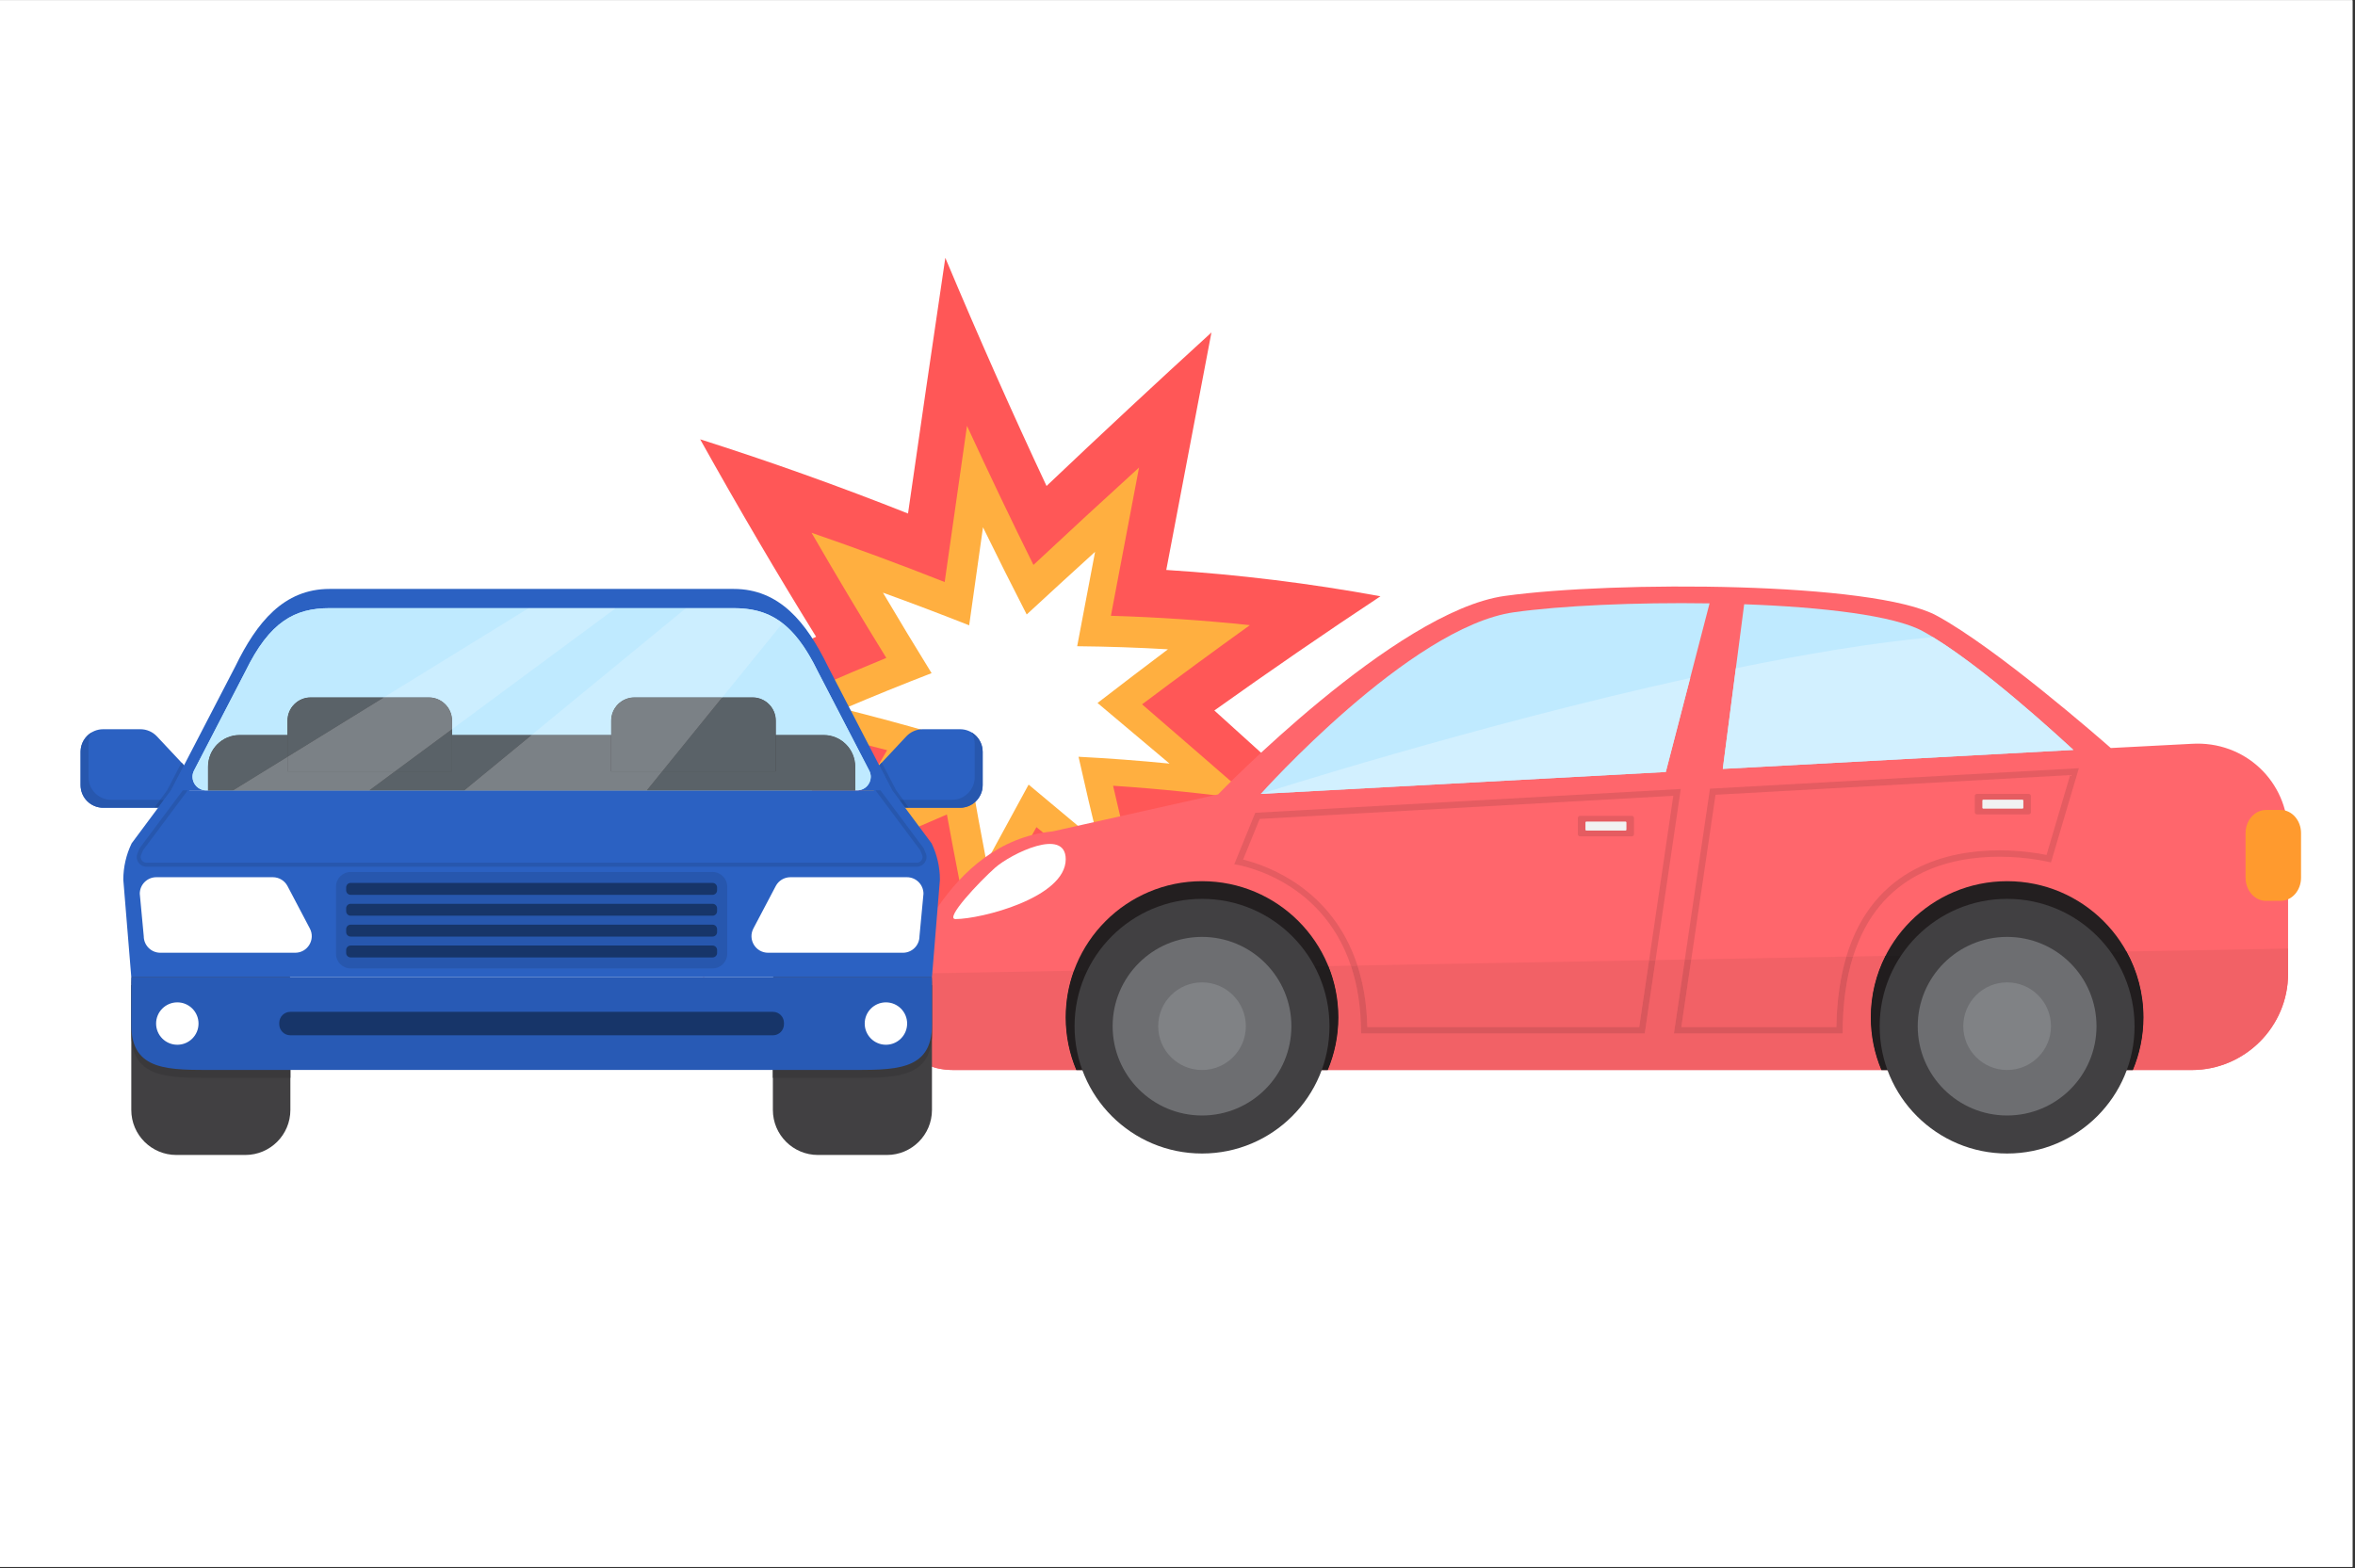 <svg xmlns="http://www.w3.org/2000/svg" xmlns:xlink="http://www.w3.org/1999/xlink" width="614" viewBox="0 0 460.5 306.75" height="409" preserveAspectRatio="xMidYMid meet"><rect x="0" y="0" width="460.5" height="306.75" fill="#333333" stroke="none"/><defs><clipPath id="d7d61fc454"><path d="M 0 0.043 L 460 0.043 L 460 306.457 L 0 306.457 Z M 0 0.043 " clip-rule="nonzero"></path></clipPath><clipPath id="0728b8faa4"><path d="M 117 50.438 L 271 50.438 L 271 209 L 117 209 Z M 117 50.438 " clip-rule="nonzero"></path></clipPath><clipPath id="030331bea5"><path d="M 210 175 L 260 175 L 260 225.938 L 210 225.938 Z M 210 175 " clip-rule="nonzero"></path></clipPath><clipPath id="6315acea35"><path d="M 367 175 L 418 175 L 418 225.938 L 367 225.938 Z M 367 175 " clip-rule="nonzero"></path></clipPath><clipPath id="3c6b6eca85"><path d="M 15.355 142 L 38 142 L 38 158 L 15.355 158 Z M 15.355 142 " clip-rule="nonzero"></path></clipPath><clipPath id="d047b0d3e6"><path d="M 15.355 143 L 32 143 L 32 158 L 15.355 158 Z M 15.355 143 " clip-rule="nonzero"></path></clipPath><clipPath id="a4f018ff63"><path d="M 151 183 L 183 183 L 183 225.938 L 151 225.938 Z M 151 183 " clip-rule="nonzero"></path></clipPath><clipPath id="2bb55e5d8b"><path d="M 25 183 L 57 183 L 57 225.938 L 25 225.938 Z M 25 183 " clip-rule="nonzero"></path></clipPath><clipPath id="c4a3ddb4fd"><path d="M 40.348 143 L 167.555 143 L 167.555 154.84 L 40.348 154.84 Z M 40.348 143 " clip-rule="nonzero"></path></clipPath><clipPath id="635b8f3d24"><path d="M 40.301 154.586 C 38.309 154.586 37.031 152.48 37.941 150.715 L 47.977 131.34 C 52.738 121.555 57.656 118.953 64.449 118.953 L 143.449 118.953 C 150.238 118.953 155.16 121.555 159.895 131.293 L 169.965 150.715 C 170.879 152.48 169.598 154.586 167.609 154.586 L 40.301 154.586 " clip-rule="nonzero"></path></clipPath><clipPath id="4db92312f0"><path d="M 56 136.199 L 88.688 136.199 L 88.688 151 L 56 151 Z M 56 136.199 " clip-rule="nonzero"></path></clipPath><clipPath id="50c2975aa9"><path d="M 40.301 154.586 C 38.309 154.586 37.031 152.48 37.941 150.715 L 47.977 131.34 C 52.738 121.555 57.656 118.953 64.449 118.953 L 143.449 118.953 C 150.238 118.953 155.16 121.555 159.895 131.293 L 169.965 150.715 C 170.879 152.48 169.598 154.586 167.609 154.586 L 40.301 154.586 " clip-rule="nonzero"></path></clipPath><clipPath id="66bc2c9a63"><path d="M 119.215 136.199 L 152 136.199 L 152 151 L 119.215 151 Z M 119.215 136.199 " clip-rule="nonzero"></path></clipPath><clipPath id="762ad8faa0"><path d="M 40.301 154.586 C 38.309 154.586 37.031 152.48 37.941 150.715 L 47.977 131.34 C 52.738 121.555 57.656 118.953 64.449 118.953 L 143.449 118.953 C 150.238 118.953 155.16 121.555 159.895 131.293 L 169.965 150.715 C 170.879 152.48 169.598 154.586 167.609 154.586 L 40.301 154.586 " clip-rule="nonzero"></path></clipPath></defs><g clip-path="url(#d7d61fc454)"><path fill="#ffffff" d="M 0 0.043 L 460.5 0.043 L 460.5 306.793 L 0 306.793 Z M 0 0.043 " fill-opacity="1" fill-rule="nonzero"></path><path fill="#ffffff" d="M 0 0.043 L 460.5 0.043 L 460.5 306.793 L 0 306.793 Z M 0 0.043 " fill-opacity="1" fill-rule="nonzero"></path></g><g clip-path="url(#0728b8faa4)"><path fill="#ff5757" d="M 177.555 100.441 C 179.84 84.508 182.27 67.84 184.848 50.43 C 191.328 65.867 197.93 80.746 204.641 95.055 C 215.438 84.805 226.184 74.797 236.887 65.031 C 233.801 81.207 230.855 96.691 228.055 111.48 C 242.18 112.379 256.137 114.094 269.934 116.629 C 259.172 123.754 248.348 131.199 237.453 138.965 C 248.609 149.035 259.758 159.148 270.895 169.305 C 257.016 166.402 242.973 164.309 228.77 163.016 C 231.98 176.34 235.352 188.859 238.887 200.574 C 227.77 192.051 216.66 183.488 205.562 174.879 C 199.098 186.359 192.699 197.52 186.359 208.355 C 183.473 196.895 180.754 184.613 178.195 171.508 C 164.754 177.375 151.176 183.93 137.461 191.184 C 144.855 178.645 152.301 165.867 159.793 152.844 C 145.789 149.77 131.664 147.258 117.434 145.309 C 131.633 137.652 145.684 130.734 159.586 124.551 C 151.926 112.176 144.371 99.301 136.91 85.926 C 150.562 90.266 164.105 95.105 177.555 100.441 " fill-opacity="1" fill-rule="nonzero"></path></g><path fill="#ffaf40" d="M 217.652 153.688 C 219.668 162.461 221.75 170.902 223.898 179.008 C 216.816 173.285 209.738 167.547 202.664 161.785 C 198.449 169.465 194.266 177.012 190.105 184.426 C 188.387 176.391 186.742 168.02 185.16 159.305 C 176.559 162.957 167.895 166.895 159.18 171.117 C 163.926 163.09 168.688 154.961 173.469 146.73 C 164.551 144.406 155.582 142.316 146.574 140.457 C 155.547 136.23 164.461 132.305 173.312 128.684 C 168.398 120.73 163.531 112.574 158.695 104.211 C 167.414 107.215 176.09 110.426 184.723 113.844 C 186.117 103.961 187.574 93.781 189.086 83.293 C 193.375 92.594 197.703 101.66 202.082 110.496 C 208.984 104.047 215.871 97.695 222.73 91.449 C 220.84 101.402 219.004 111.062 217.227 120.445 C 226.355 120.715 235.41 121.328 244.402 122.277 C 237.402 127.309 230.375 132.469 223.324 137.766 C 230.531 143.996 237.738 150.238 244.934 156.504 C 235.906 155.234 226.816 154.293 217.652 153.688 " fill-opacity="1" fill-rule="nonzero"></path><path fill="#ffffff" d="M 189.512 122.309 C 190.387 116.043 191.285 109.652 192.215 103.133 C 195.043 108.914 197.891 114.602 200.762 120.188 C 205.227 116.062 209.684 111.977 214.133 107.934 C 212.945 114.211 211.773 120.363 210.633 126.398 C 216.578 126.457 222.496 126.656 228.383 127 C 223.805 130.445 219.215 133.945 214.613 137.5 C 219.312 141.449 224.004 145.398 228.695 149.359 C 222.793 148.773 216.859 148.324 210.898 148.02 C 212.188 153.797 213.508 159.434 214.855 164.934 C 210.281 161.117 205.707 157.293 201.137 153.465 C 198.379 158.566 195.633 163.613 192.898 168.605 C 191.84 163.121 190.809 157.488 189.809 151.719 C 184.242 154.035 178.645 156.477 173.027 159.035 C 176.102 153.836 179.184 148.602 182.273 143.32 C 176.516 141.668 170.742 140.113 164.945 138.656 C 170.711 136.199 176.449 133.871 182.164 131.664 C 178.977 126.504 175.809 121.258 172.652 115.922 C 178.293 117.965 183.91 120.094 189.512 122.309 " fill-opacity="1" fill-rule="nonzero"></path><path fill="#ff666c" d="M 428.609 145.484 L 412.746 146.309 C 410.922 144.703 390.395 126.746 378.676 120.406 C 366.406 113.766 315.691 113.594 294.242 116.562 C 272.797 119.531 238.203 155.363 238.203 155.363 L 238.258 155.359 L 205.852 162.613 C 184.73 164.695 176.895 190.469 176.895 190.469 C 176.895 200.82 176.133 209.289 186.496 209.289 L 428.574 209.289 C 438.938 209.289 447.414 200.82 447.414 190.469 L 447.414 163.188 C 447.414 152.836 438.949 144.867 428.609 145.484 " fill-opacity="1" fill-rule="nonzero"></path><path fill="#231f20" d="M 235.047 172.355 C 220.324 172.355 208.395 184.277 208.395 198.988 C 208.395 202.641 209.129 206.121 210.465 209.289 L 259.625 209.289 C 260.961 206.121 261.695 202.641 261.695 198.988 C 261.695 184.277 249.766 172.355 235.047 172.355 " fill-opacity="1" fill-rule="nonzero"></path><path fill="#231f20" d="M 392.477 172.355 C 377.754 172.355 365.824 184.277 365.824 198.988 C 365.824 202.641 366.562 206.121 367.895 209.289 L 417.059 209.289 C 418.387 206.121 419.129 202.641 419.129 198.988 C 419.129 184.277 407.195 172.355 392.477 172.355 " fill-opacity="1" fill-rule="nonzero"></path><path fill="#e55c61" d="M 329.449 187.684 L 334.371 154.262 L 406.504 150.258 L 401.051 168.695 C 401.051 168.695 396.746 167.57 390.934 167.57 C 381.293 167.57 367.508 170.664 362.359 187.086 L 361.035 187.109 C 366.359 169.379 381.293 166.324 390.934 166.324 C 395.094 166.324 398.484 166.875 400.184 167.223 L 404.801 151.602 L 335.457 155.453 L 330.715 187.66 L 329.449 187.684 " fill-opacity="1" fill-rule="nonzero"></path><path fill="#e55c61" d="M 264.148 188.875 C 258.262 171.305 241.352 169.051 241.352 169.051 L 245.457 158.977 L 328.66 154.32 L 323.73 187.789 L 322.465 187.809 L 327.199 155.656 L 246.316 160.18 L 243.078 168.133 C 247.562 169.234 260.504 173.664 265.441 188.852 L 264.148 188.875 " fill-opacity="1" fill-rule="nonzero"></path><path fill="#bfeaff" d="M 405.438 146.68 C 403.711 145.125 387.129 129.629 376.031 123.484 C 370.43 120.383 356.387 118.738 341.059 118.188 L 336.879 150.391 L 405.438 146.68 " fill-opacity="1" fill-rule="nonzero"></path><path fill="#bfeaff" d="M 296.023 119.758 C 275.699 122.633 246.523 155.285 246.523 155.285 L 325.734 150.996 L 334.289 118.016 C 319.816 117.789 305.133 118.469 296.023 119.758 " fill-opacity="1" fill-rule="nonzero"></path><path fill="#ff9498" d="M 405.438 146.68 C 405.312 146.57 405.117 146.391 404.848 146.148 C 405.117 146.391 405.312 146.57 405.438 146.68 " fill-opacity="1" fill-rule="nonzero"></path><path fill="#d2f0ff" d="M 336.879 150.391 L 339.434 130.703 C 353.023 127.914 366.332 125.688 377.957 124.613 C 388.129 130.832 401.594 143.164 404.848 146.148 C 405.117 146.391 405.312 146.57 405.438 146.68 L 336.879 150.391 " fill-opacity="1" fill-rule="nonzero"></path><path fill="#d2f0ff" d="M 246.523 155.285 C 246.523 155.285 288.367 141.891 330.508 132.605 L 325.734 150.996 L 246.523 155.285 " fill-opacity="1" fill-rule="nonzero"></path><path fill="#ff4e0f" d="M 176.895 196.125 L 176.895 190.469 C 176.895 192.438 176.863 194.34 176.895 196.125 " fill-opacity="1" fill-rule="nonzero"></path><path fill="#ff4e0f" d="M 179.086 206.309 C 178.914 206.078 178.75 205.84 178.602 205.582 C 178.75 205.84 178.914 206.078 179.086 206.309 " fill-opacity="1" fill-rule="nonzero"></path><path fill="#ff4e0f" d="M 180.527 207.73 C 180.297 207.566 180.078 207.387 179.879 207.195 C 180.078 207.387 180.297 207.566 180.527 207.73 " fill-opacity="1" fill-rule="nonzero"></path><path fill="#ff4e0f" d="M 179.762 207.09 C 179.555 206.883 179.363 206.668 179.188 206.445 C 179.363 206.668 179.555 206.883 179.762 207.09 " fill-opacity="1" fill-rule="nonzero"></path><path fill="#ff4e0f" d="M 177.746 203.543 C 177.656 203.25 177.574 202.945 177.504 202.633 C 177.574 202.945 177.656 203.25 177.746 203.543 " fill-opacity="1" fill-rule="nonzero"></path><path fill="#ff4e0f" d="M 178.105 204.559 C 177.988 204.277 177.879 203.977 177.781 203.672 C 177.879 203.977 177.988 204.277 178.105 204.559 " fill-opacity="1" fill-rule="nonzero"></path><path fill="#ff4e0f" d="M 182.473 208.715 C 182.148 208.605 181.848 208.48 181.562 208.344 C 181.848 208.48 182.148 208.605 182.473 208.715 " fill-opacity="1" fill-rule="nonzero"></path><path fill="#ff4e0f" d="M 181.387 208.25 C 181.105 208.109 180.84 207.953 180.59 207.781 C 180.84 207.953 181.105 208.109 181.387 208.25 " fill-opacity="1" fill-rule="nonzero"></path><path fill="#ff4e0f" d="M 186.496 209.289 C 186.027 209.289 185.586 209.266 185.16 209.234 C 185.586 209.266 186.027 209.289 186.496 209.289 " fill-opacity="1" fill-rule="nonzero"></path><path fill="#ff4e0f" d="M 184.898 209.211 C 184.5 209.172 184.113 209.117 183.746 209.047 C 184.113 209.117 184.5 209.172 184.898 209.211 " fill-opacity="1" fill-rule="nonzero"></path><path fill="#ff4e0f" d="M 177.473 202.512 C 177.398 202.176 177.332 201.828 177.277 201.477 C 177.332 201.828 177.398 202.176 177.473 202.512 " fill-opacity="1" fill-rule="nonzero"></path><path fill="#ff4e0f" d="M 183.559 209.004 C 183.223 208.938 182.902 208.852 182.598 208.754 C 182.902 208.852 183.223 208.938 183.559 209.004 " fill-opacity="1" fill-rule="nonzero"></path><path fill="#ff4e0f" d="M 178.59 205.555 C 178.438 205.293 178.305 205.012 178.18 204.727 C 178.305 205.012 178.438 205.293 178.59 205.555 " fill-opacity="1" fill-rule="nonzero"></path><path fill="#ff4e0f" d="M 176.895 196.125 L 176.895 190.469 C 176.895 192.438 176.863 194.34 176.895 196.125 " fill-opacity="1" fill-rule="nonzero"></path><path fill="#ff4e0f" d="M 176.988 198.797 C 176.961 198.398 176.941 197.996 176.93 197.582 C 176.941 197.996 176.961 198.398 176.988 198.797 " fill-opacity="1" fill-rule="nonzero"></path><path fill="#ff4e0f" d="M 176.922 197.414 C 176.91 196.988 176.898 196.562 176.895 196.125 C 176.898 196.562 176.91 196.988 176.922 197.414 " fill-opacity="1" fill-rule="nonzero"></path><path fill="#ff4e0f" d="M 177.102 200.152 C 177.062 199.77 177.027 199.375 177.004 198.98 C 177.027 199.375 177.062 199.77 177.102 200.152 " fill-opacity="1" fill-rule="nonzero"></path><path fill="#ff4e0f" d="M 177.246 201.281 C 177.191 200.918 177.141 200.551 177.102 200.172 C 177.141 200.551 177.191 200.918 177.246 201.281 " fill-opacity="1" fill-rule="nonzero"></path><path fill="#f2f2f2" d="M 428.574 209.289 L 186.496 209.289 C 186.488 209.289 186.48 209.289 186.473 209.289 C 186.48 209.289 186.488 209.289 186.496 209.289 C 186.488 209.289 186.48 209.289 186.473 209.289 C 186.48 209.289 186.488 209.289 186.496 209.289 L 428.574 209.289 C 438.938 209.289 447.414 200.82 447.414 190.469 L 447.414 185.531 L 447.414 190.469 C 447.414 200.82 438.938 209.289 428.574 209.289 " fill-opacity="1" fill-rule="nonzero"></path><path fill="#f26166" d="M 428.574 209.289 L 417.059 209.289 C 418.387 206.121 419.129 202.641 419.129 198.988 C 419.129 194.316 417.926 189.926 415.812 186.109 L 447.414 185.531 L 447.414 190.469 C 447.414 200.82 438.938 209.289 428.574 209.289 M 367.895 209.289 L 259.625 209.289 C 260.961 206.121 261.695 202.641 261.695 198.988 C 261.695 195.441 261 192.051 259.742 188.957 L 264.148 188.875 C 265.387 192.578 266.141 196.957 266.141 202.141 L 321.617 202.141 L 323.73 187.789 L 329.449 187.684 L 327.32 202.141 L 360.32 202.141 C 360.32 196.172 361.066 191.207 362.359 187.086 L 368.684 186.969 C 366.852 190.582 365.824 194.664 365.824 198.988 C 365.824 202.641 366.562 206.121 367.895 209.289 M 210.465 209.289 L 186.496 209.289 C 186.488 209.289 186.48 209.289 186.473 209.289 C 186.012 209.289 185.578 209.266 185.16 209.234 C 185.578 209.266 186.012 209.289 186.473 209.289 C 186.012 209.289 185.578 209.266 185.16 209.234 C 185.074 209.227 184.984 209.223 184.898 209.211 C 184.5 209.172 184.113 209.117 183.746 209.047 L 183.559 209.004 C 183.223 208.938 182.902 208.852 182.598 208.754 L 182.473 208.715 C 182.391 208.688 182.316 208.66 182.238 208.633 C 182.316 208.66 182.391 208.688 182.473 208.715 C 182.391 208.688 182.316 208.66 182.238 208.633 L 182.238 202.258 C 182.238 202.18 182.238 202.102 182.238 202.023 L 182.238 192.16 C 182.238 191.812 182.215 191.469 182.18 191.129 L 182.238 191.129 L 182.305 190.371 L 210 189.863 C 208.961 192.711 208.395 195.785 208.395 198.988 C 208.395 202.641 209.129 206.121 210.465 209.289 M 184.898 209.211 C 184.984 209.223 185.074 209.227 185.16 209.234 C 185.074 209.227 184.984 209.223 184.898 209.211 M 183.746 209.047 C 184.113 209.117 184.5 209.172 184.898 209.211 C 184.5 209.172 184.113 209.117 183.746 209.047 M 183.559 209.004 L 183.746 209.047 L 183.559 209.004 M 182.598 208.754 C 182.902 208.852 183.223 208.938 183.559 209.004 C 183.223 208.938 182.902 208.852 182.598 208.754 M 182.473 208.715 L 182.598 208.754 L 182.473 208.715 M 359.082 200.891 L 328.77 200.891 L 330.715 187.66 L 361.035 187.109 C 359.879 190.969 359.176 195.523 359.082 200.891 M 320.535 200.891 L 267.371 200.891 C 267.266 196.27 266.555 192.285 265.441 188.852 L 322.465 187.809 L 320.535 200.891 " fill-opacity="1" fill-rule="nonzero"></path><path fill="#211d1e" d="M 259.625 209.289 L 210.465 209.289 C 209.129 206.121 208.395 202.641 208.395 198.988 C 208.395 195.785 208.961 192.711 210 189.863 L 259.742 188.957 C 261 192.051 261.695 195.441 261.695 198.988 C 261.695 202.641 260.961 206.121 259.625 209.289 " fill-opacity="1" fill-rule="nonzero"></path><path fill="#211d1e" d="M 417.059 209.289 L 367.895 209.289 C 366.562 206.121 365.824 202.641 365.824 198.988 C 365.824 194.664 366.852 190.582 368.684 186.969 L 415.812 186.109 C 417.926 189.926 419.129 194.316 419.129 198.988 C 419.129 202.641 418.387 206.121 417.059 209.289 " fill-opacity="1" fill-rule="nonzero"></path><path fill="#d9575c" d="M 360.32 202.141 L 327.32 202.141 L 329.449 187.684 L 330.715 187.66 L 328.77 200.891 L 359.082 200.891 C 359.176 195.523 359.879 190.969 361.035 187.109 L 362.359 187.086 C 361.066 191.207 360.32 196.172 360.32 202.141 " fill-opacity="1" fill-rule="nonzero"></path><path fill="#d9575c" d="M 321.617 202.141 L 266.141 202.141 C 266.141 196.957 265.387 192.578 264.148 188.875 L 265.441 188.852 C 266.555 192.285 267.266 196.27 267.371 200.891 L 320.535 200.891 L 322.465 187.809 L 323.73 187.789 L 321.617 202.141 " fill-opacity="1" fill-rule="nonzero"></path><path fill="#f24a0e" d="M 182.473 208.715 C 182.391 208.688 182.316 208.66 182.238 208.633 C 182.316 208.66 182.391 208.688 182.473 208.715 " fill-opacity="1" fill-rule="nonzero"></path><path fill="#f24a0e" d="M 186.496 209.289 C 186.488 209.289 186.48 209.289 186.473 209.289 C 186.012 209.289 185.578 209.266 185.16 209.234 C 185.578 209.266 186.012 209.289 186.473 209.289 C 186.48 209.289 186.488 209.289 186.496 209.289 " fill-opacity="1" fill-rule="nonzero"></path><path fill="#f24a0e" d="M 184.898 209.211 C 184.5 209.172 184.113 209.117 183.746 209.047 C 184.113 209.117 184.5 209.172 184.898 209.211 " fill-opacity="1" fill-rule="nonzero"></path><path fill="#f24a0e" d="M 183.559 209.004 C 183.223 208.938 182.902 208.852 182.598 208.754 C 182.902 208.852 183.223 208.938 183.559 209.004 " fill-opacity="1" fill-rule="nonzero"></path><path fill="#d9575c" d="M 183.746 209.047 L 183.559 209.004 L 183.746 209.047 " fill-opacity="1" fill-rule="nonzero"></path><path fill="#d9575c" d="M 185.16 209.234 C 185.074 209.227 184.984 209.223 184.898 209.211 C 184.984 209.223 185.074 209.227 185.16 209.234 " fill-opacity="1" fill-rule="nonzero"></path><path fill="#d9575c" d="M 182.598 208.754 L 182.473 208.715 L 182.598 208.754 " fill-opacity="1" fill-rule="nonzero"></path><g clip-path="url(#030331bea5)"><path fill="#414042" d="M 259.969 200.719 C 259.969 214.473 248.809 225.621 235.047 225.621 C 221.281 225.621 210.121 214.473 210.121 200.719 C 210.121 186.965 221.281 175.812 235.047 175.812 C 248.809 175.812 259.969 186.965 259.969 200.719 " fill-opacity="1" fill-rule="nonzero"></path></g><path fill="#6d6e71" d="M 252.52 200.719 C 252.52 210.363 244.699 218.184 235.047 218.184 C 225.391 218.184 217.566 210.363 217.566 200.719 C 217.566 191.074 225.391 183.254 235.047 183.254 C 244.699 183.254 252.52 191.074 252.52 200.719 " fill-opacity="1" fill-rule="nonzero"></path><path fill="#808285" d="M 243.617 200.719 C 243.617 205.449 239.781 209.285 235.047 209.285 C 230.309 209.285 226.473 205.449 226.473 200.719 C 226.473 195.988 230.309 192.148 235.047 192.148 C 239.781 192.148 243.617 195.988 243.617 200.719 " fill-opacity="1" fill-rule="nonzero"></path><g clip-path="url(#6315acea35)"><path fill="#414042" d="M 417.395 200.719 C 417.395 214.473 406.238 225.621 392.477 225.621 C 378.711 225.621 367.555 214.473 367.555 200.719 C 367.555 186.965 378.711 175.812 392.477 175.812 C 406.238 175.812 417.395 186.965 417.395 200.719 " fill-opacity="1" fill-rule="nonzero"></path></g><path fill="#6d6e71" d="M 409.953 200.719 C 409.953 210.363 402.125 218.184 392.477 218.184 C 382.824 218.184 374.996 210.363 374.996 200.719 C 374.996 191.074 382.824 183.254 392.477 183.254 C 402.125 183.254 409.953 191.074 409.953 200.719 " fill-opacity="1" fill-rule="nonzero"></path><path fill="#808285" d="M 401.051 200.719 C 401.051 205.449 397.211 209.285 392.477 209.285 C 387.742 209.285 383.902 205.449 383.902 200.719 C 383.902 195.988 387.742 192.148 392.477 192.148 C 397.211 192.148 401.051 195.988 401.051 200.719 " fill-opacity="1" fill-rule="nonzero"></path><path fill="#ffffff" d="M 186.844 179.766 C 191.77 179.766 208.355 175.617 208.395 168.078 C 208.395 161.715 197.656 167.004 194.578 169.73 C 191.504 172.457 184.613 179.766 186.844 179.766 " fill-opacity="1" fill-rule="nonzero"></path><path fill="#ff9a2e" d="M 449.949 171.668 C 449.949 174.164 448.164 176.199 445.984 176.199 L 443.07 176.199 C 440.887 176.199 439.102 174.164 439.102 171.668 L 439.102 162.957 C 439.102 160.469 440.887 158.43 443.07 158.43 L 445.984 158.43 C 448.164 158.43 449.949 160.469 449.949 162.957 L 449.949 171.668 " fill-opacity="1" fill-rule="nonzero"></path><path fill="#e55c61" d="M 319.09 163.578 L 308.961 163.578 C 308.73 163.578 308.539 163.391 308.539 163.16 L 308.539 159.996 C 308.539 159.762 308.73 159.574 308.961 159.574 L 319.09 159.574 C 319.32 159.574 319.512 159.762 319.512 159.996 L 319.512 163.16 C 319.512 163.391 319.32 163.578 319.09 163.578 " fill-opacity="1" fill-rule="nonzero"></path><path fill="#f1f2f2" d="M 317.848 162.453 L 310.203 162.453 C 310.102 162.453 310.02 162.371 310.02 162.27 L 310.02 160.883 C 310.02 160.781 310.102 160.695 310.203 160.695 L 317.848 160.695 C 317.953 160.695 318.035 160.781 318.035 160.883 L 318.035 162.27 C 318.035 162.371 317.953 162.453 317.848 162.453 " fill-opacity="1" fill-rule="nonzero"></path><path fill="#e55c61" d="M 396.703 159.293 L 386.578 159.293 C 386.344 159.293 386.156 159.102 386.156 158.871 L 386.156 155.703 C 386.156 155.477 386.344 155.285 386.578 155.285 L 396.703 155.285 C 396.938 155.285 397.125 155.477 397.125 155.703 L 397.125 158.871 C 397.125 159.102 396.938 159.293 396.703 159.293 " fill-opacity="1" fill-rule="nonzero"></path><path fill="#f1f2f2" d="M 395.465 158.168 L 387.816 158.168 C 387.715 158.168 387.633 158.086 387.633 157.98 L 387.633 156.594 C 387.633 156.492 387.715 156.41 387.816 156.41 L 395.465 156.41 C 395.562 156.41 395.648 156.492 395.648 156.594 L 395.648 157.98 C 395.648 158.086 395.562 158.168 395.465 158.168 " fill-opacity="1" fill-rule="nonzero"></path><g clip-path="url(#3c6b6eca85)"><path fill="#2b61c2" d="M 20.172 157.988 L 32.738 157.988 C 35.18 157.988 37.152 156.012 37.152 153.574 L 37.152 152.684 C 37.152 151.562 36.73 150.484 35.965 149.668 L 30.684 144.031 C 29.848 143.141 28.68 142.633 27.457 142.633 L 20.172 142.633 C 17.734 142.633 15.758 144.609 15.758 147.047 L 15.758 153.574 C 15.758 156.012 17.734 157.988 20.172 157.988 " fill-opacity="1" fill-rule="nonzero"></path></g><g clip-path="url(#d047b0d3e6)"><path fill="#2757ae" d="M 30.141 157.988 L 20.172 157.988 C 17.734 157.988 15.758 156.012 15.758 153.574 L 15.758 147.047 C 15.758 147.039 15.758 147.031 15.758 147.027 C 15.758 147.023 15.758 147.023 15.758 147.023 C 15.758 147.02 15.758 147.016 15.758 147.008 C 15.758 147.008 15.758 147.008 15.758 147.004 C 15.758 146.992 15.758 146.98 15.758 146.973 C 15.758 146.969 15.758 146.969 15.758 146.969 C 15.758 146.961 15.758 146.957 15.758 146.953 C 15.758 146.953 15.758 146.949 15.758 146.949 C 15.789 145.371 16.656 144.004 17.93 143.25 C 17.543 143.906 17.312 144.672 17.312 145.488 L 17.312 152.02 C 17.312 154.457 19.289 156.434 21.73 156.434 L 31.301 156.434 L 30.141 157.988 " fill-opacity="1" fill-rule="nonzero"></path></g><path fill="#2b61c2" d="M 187.734 157.988 L 175.168 157.988 C 172.73 157.988 170.75 156.012 170.75 153.574 L 170.75 152.684 C 170.75 151.562 171.18 150.484 171.945 149.668 L 177.223 144.031 C 178.059 143.141 179.227 142.633 180.449 142.633 L 187.734 142.633 C 190.172 142.633 192.152 144.609 192.152 147.047 L 192.152 153.574 C 192.152 156.012 190.172 157.988 187.734 157.988 " fill-opacity="1" fill-rule="nonzero"></path><path fill="#e5e5e5" d="M 190.711 156.832 C 191.594 156.027 192.152 154.867 192.152 153.574 L 192.152 147.047 L 192.152 153.574 C 192.152 154.867 191.594 156.027 190.711 156.832 M 192.152 147.027 C 192.152 147.023 192.152 147.023 192.152 147.023 C 192.152 147.023 192.152 147.023 192.152 147.027 M 192.152 147.012 C 192.152 147.008 192.152 147.008 192.152 147.004 C 192.152 147.008 192.152 147.008 192.152 147.012 M 192.148 146.973 C 192.148 146.969 192.148 146.969 192.148 146.969 C 192.148 146.969 192.148 146.969 192.148 146.973 M 192.148 146.953 L 192.148 146.949 L 192.148 146.953 " fill-opacity="1" fill-rule="nonzero"></path><path fill="#2757ae" d="M 187.734 157.988 L 177.766 157.988 L 176.613 156.434 L 186.18 156.434 C 188.617 156.434 190.594 154.457 190.594 152.02 L 190.594 145.488 C 190.594 144.672 190.367 143.906 189.977 143.25 C 191.25 144.004 192.113 145.375 192.148 146.949 L 192.148 146.953 C 192.148 146.957 192.148 146.961 192.148 146.969 C 192.148 146.969 192.148 146.969 192.148 146.973 C 192.148 146.98 192.152 146.992 192.152 147.004 C 192.152 147.008 192.152 147.008 192.152 147.012 C 192.152 147.016 192.152 147.02 192.152 147.023 C 192.152 147.023 192.152 147.023 192.152 147.027 C 192.152 147.031 192.152 147.039 192.152 147.047 L 192.152 153.574 C 192.152 154.867 191.594 156.027 190.711 156.832 C 189.926 157.551 188.883 157.988 187.734 157.988 " fill-opacity="1" fill-rule="nonzero"></path><g clip-path="url(#a4f018ff63)"><path fill="#414042" d="M 173.43 225.906 L 159.938 225.906 C 155.074 225.906 151.129 221.965 151.129 217.098 L 151.129 192.16 C 151.129 187.297 155.074 183.355 159.938 183.355 L 173.43 183.355 C 178.293 183.355 182.238 187.297 182.238 192.16 L 182.238 217.098 C 182.238 221.965 178.293 225.906 173.43 225.906 " fill-opacity="1" fill-rule="nonzero"></path></g><g clip-path="url(#2bb55e5d8b)"><path fill="#414042" d="M 47.969 225.906 L 34.484 225.906 C 29.617 225.906 25.672 221.965 25.672 217.098 L 25.672 192.16 C 25.672 187.297 29.617 183.355 34.484 183.355 L 47.969 183.355 C 52.836 183.355 56.781 187.297 56.781 192.16 L 56.781 217.098 C 56.781 221.965 52.836 225.906 47.969 225.906 " fill-opacity="1" fill-rule="nonzero"></path></g><path fill="#3a393b" d="M 40.301 210.828 C 32.062 210.828 25.672 210.52 25.672 202.023 L 25.672 192.684 L 56.781 192.684 L 56.781 210.824 L 42.262 210.824 C 41.598 210.824 40.941 210.828 40.301 210.828 " fill-opacity="1" fill-rule="nonzero"></path><path fill="#e5e5e5" d="M 151.125 210.824 L 151.129 210.824 L 151.129 192.684 L 151.125 192.684 Z M 151.125 210.824 " fill-opacity="1" fill-rule="nonzero"></path><path fill="#3a393b" d="M 167.605 210.828 C 166.961 210.828 166.305 210.824 165.645 210.824 L 151.129 210.824 L 151.129 192.684 L 182.238 192.684 L 182.238 202.258 C 182.125 210.523 175.77 210.828 167.605 210.828 " fill-opacity="1" fill-rule="nonzero"></path><path fill="#285ab5" d="M 165.648 209.273 L 42.266 209.273 C 33.098 209.273 25.672 209.625 25.672 200.469 L 25.672 191.129 L 182.238 191.129 L 182.238 200.469 C 182.238 209.625 174.809 209.273 165.648 209.273 " fill-opacity="1" fill-rule="nonzero"></path><path fill="#e59d39" d="M 177.766 157.992 L 176.988 157.992 L 176.984 157.988 L 177.766 157.988 L 177.766 157.992 M 171.922 149.691 C 171.926 149.68 171.938 149.672 171.949 149.664 L 172.176 149.422 L 171.945 149.668 C 171.938 149.672 171.926 149.684 171.922 149.691 " fill-opacity="1" fill-rule="nonzero"></path><path fill="#2757ae" d="M 176.613 156.434 L 175.828 156.434 L 174.457 154.586 L 171.922 149.691 C 171.926 149.684 171.938 149.672 171.945 149.668 L 172.176 149.422 L 172.422 149.16 L 175.238 154.586 L 176.613 156.434 " fill-opacity="1" fill-rule="nonzero"></path><path fill="#234e9c" d="M 177.766 157.988 L 176.984 157.988 L 175.828 156.434 L 176.613 156.434 L 177.766 157.988 " fill-opacity="1" fill-rule="nonzero"></path><path fill="#e5e5e5" d="M 30.922 157.992 L 30.137 157.992 L 30.141 157.988 L 30.922 157.988 L 30.922 157.992 M 35.988 149.691 C 35.98 149.684 35.969 149.676 35.965 149.668 L 35.488 149.164 L 35.488 149.16 L 35.965 149.664 C 35.973 149.672 35.98 149.68 35.988 149.691 " fill-opacity="1" fill-rule="nonzero"></path><path fill="#2757ae" d="M 32.078 156.434 L 31.301 156.434 L 32.676 154.586 L 35.488 149.164 L 35.965 149.668 C 35.969 149.676 35.98 149.684 35.988 149.691 L 33.449 154.586 L 32.078 156.434 " fill-opacity="1" fill-rule="nonzero"></path><path fill="#234e9c" d="M 30.922 157.988 L 30.141 157.988 L 31.301 156.434 L 32.078 156.434 L 30.922 157.988 " fill-opacity="1" fill-rule="nonzero"></path><path fill="#2b61c2" d="M 182.164 164.953 L 174.457 154.586 L 33.449 154.586 L 25.742 164.953 C 24.672 167.172 24.113 169.605 24.113 172.066 L 25.672 191.129 L 182.238 191.129 L 183.793 172.066 C 183.793 169.605 183.238 167.172 182.164 164.953 " fill-opacity="1" fill-rule="nonzero"></path><path fill="#2b61c2" d="M 161.883 130.328 C 157.699 121.727 152.426 115.191 143.457 115.191 L 64.453 115.191 C 55.48 115.191 50.207 121.727 46.023 130.328 L 33.449 154.586 L 174.457 154.586 L 161.883 130.328 " fill-opacity="1" fill-rule="nonzero"></path><path fill="#bfeaff" d="M 40.301 154.586 C 38.309 154.586 37.031 152.48 37.941 150.715 L 47.977 131.34 C 52.738 121.555 57.656 118.953 64.449 118.953 L 143.449 118.953 C 150.238 118.953 155.16 121.555 159.895 131.293 L 169.965 150.715 C 170.879 152.48 169.598 154.586 167.609 154.586 L 40.301 154.586 " fill-opacity="1" fill-rule="nonzero"></path><g clip-path="url(#c4a3ddb4fd)"><g clip-path="url(#635b8f3d24)"><path fill="#414042" d="M 167.238 165.117 L 40.672 165.117 L 40.672 149.949 C 40.672 146.527 43.441 143.758 46.867 143.758 L 161.047 143.758 C 164.469 143.758 167.238 146.527 167.238 149.949 L 167.238 165.117 " fill-opacity="1" fill-rule="nonzero"></path></g></g><g clip-path="url(#4db92312f0)"><g clip-path="url(#50c2975aa9)"><path fill="#414042" d="M 88.402 150.867 L 56.207 150.867 L 56.207 140.957 C 56.207 138.441 58.246 136.402 60.762 136.402 L 83.844 136.402 C 86.363 136.402 88.402 138.441 88.402 140.957 L 88.402 150.867 " fill-opacity="1" fill-rule="nonzero"></path></g></g><g clip-path="url(#66bc2c9a63)"><g clip-path="url(#762ad8faa0)"><path fill="#414042" d="M 151.707 150.867 L 119.508 150.867 L 119.508 140.957 C 119.508 138.441 121.551 136.402 124.066 136.402 L 147.148 136.402 C 149.668 136.402 151.707 138.441 151.707 140.957 L 151.707 150.867 " fill-opacity="1" fill-rule="nonzero"></path></g></g><path fill="#ffffff" d="M 169.086 200.203 C 169.086 202.492 170.945 204.348 173.234 204.348 C 175.523 204.348 177.383 202.492 177.383 200.203 C 177.383 197.914 175.523 196.055 173.234 196.055 C 170.945 196.055 169.086 197.914 169.086 200.203 " fill-opacity="1" fill-rule="nonzero"></path><path fill="#ffffff" d="M 38.82 200.203 C 38.82 202.492 36.965 204.348 34.676 204.348 C 32.383 204.348 30.523 202.492 30.523 200.203 C 30.523 197.914 32.383 196.055 34.676 196.055 C 36.965 196.055 38.82 197.914 38.82 200.203 " fill-opacity="1" fill-rule="nonzero"></path><path fill="#2757ae" d="M 139.336 189.414 L 68.57 189.414 C 66.984 189.414 65.703 188.129 65.703 186.547 L 65.703 173.418 C 65.703 171.84 66.984 170.559 68.57 170.559 L 139.336 170.559 C 140.922 170.559 142.203 171.84 142.203 173.418 L 142.203 186.547 C 142.203 188.129 140.922 189.414 139.336 189.414 " fill-opacity="1" fill-rule="nonzero"></path><path fill="#173569" d="M 139.336 175.027 L 68.574 175.027 C 68.082 175.027 67.688 174.633 67.688 174.141 L 67.688 173.578 C 67.688 173.09 68.082 172.691 68.574 172.691 L 139.336 172.691 C 139.82 172.691 140.219 173.09 140.219 173.578 L 140.219 174.141 C 140.219 174.633 139.82 175.027 139.336 175.027 " fill-opacity="1" fill-rule="nonzero"></path><path fill="#173569" d="M 139.336 179.109 L 68.574 179.109 C 68.086 179.109 67.688 178.715 67.688 178.223 L 67.688 177.66 C 67.688 177.172 68.086 176.777 68.574 176.777 L 139.336 176.777 C 139.824 176.777 140.219 177.172 140.219 177.66 L 140.219 178.223 C 140.219 178.715 139.824 179.109 139.336 179.109 " fill-opacity="1" fill-rule="nonzero"></path><path fill="#173569" d="M 139.336 183.188 L 68.574 183.188 C 68.086 183.188 67.688 182.797 67.688 182.305 L 67.688 181.742 C 67.688 181.254 68.086 180.859 68.574 180.859 L 139.336 180.859 C 139.824 180.859 140.219 181.254 140.219 181.742 L 140.219 182.305 C 140.219 182.797 139.824 183.188 139.336 183.188 " fill-opacity="1" fill-rule="nonzero"></path><path fill="#173569" d="M 139.336 187.27 L 68.578 187.27 C 68.086 187.27 67.688 186.875 67.688 186.391 L 67.688 185.824 C 67.688 185.336 68.086 184.941 68.578 184.941 L 139.336 184.941 C 139.824 184.941 140.223 185.336 140.223 185.824 L 140.223 186.391 C 140.223 186.875 139.824 187.27 139.336 187.27 " fill-opacity="1" fill-rule="nonzero"></path><path fill="#173569" d="M 151.137 202.496 L 56.77 202.496 C 55.578 202.496 54.609 201.531 54.609 200.336 L 54.609 200.066 C 54.609 198.875 55.578 197.91 56.77 197.91 L 151.137 197.91 C 152.332 197.91 153.297 198.875 153.297 200.066 L 153.297 200.336 C 153.297 201.531 152.332 202.496 151.137 202.496 " fill-opacity="1" fill-rule="nonzero"></path><path fill="#bfeaff" d="M 167.609 154.586 L 167.238 154.586 L 167.238 149.949 C 167.238 146.527 164.469 143.758 161.047 143.758 L 151.707 143.758 L 151.707 140.957 C 151.707 138.441 149.668 136.402 147.148 136.402 L 141.238 136.402 L 153.008 121.891 C 151.227 120.508 149.336 119.699 147.273 119.293 C 152.176 120.258 156.094 123.48 159.895 131.293 L 169.965 150.715 C 170.172 151.113 170.266 151.527 170.27 151.926 C 170.27 153.32 169.152 154.586 167.609 154.586 M 40.672 154.586 L 40.301 154.586 C 38.758 154.586 37.641 153.32 37.645 151.926 C 37.645 151.527 37.734 151.113 37.941 150.715 L 47.977 131.34 C 52.738 121.555 57.656 118.953 64.449 118.953 L 103.363 118.953 L 75.059 136.402 L 60.762 136.402 C 58.246 136.402 56.207 138.441 56.207 140.957 L 56.207 143.758 L 46.867 143.758 C 43.441 143.758 40.672 146.527 40.672 149.949 L 40.672 154.586 M 103.945 143.758 L 88.402 143.758 L 88.402 142.629 L 120.406 118.953 L 134.125 118.953 L 103.945 143.758 " fill-opacity="1" fill-rule="nonzero"></path><path fill="#5a6268" d="M 167.238 154.586 L 40.672 154.586 L 40.672 149.949 C 40.672 146.527 43.441 143.758 46.867 143.758 L 56.207 143.758 L 56.207 148.027 L 45.566 154.586 L 72.238 154.586 L 77.266 150.867 L 88.402 150.867 L 88.402 143.758 L 103.945 143.758 L 90.773 154.586 L 126.496 154.586 L 129.512 150.867 L 151.707 150.867 L 151.707 143.758 L 161.047 143.758 C 164.469 143.758 167.238 146.527 167.238 149.949 L 167.238 154.586 " fill-opacity="1" fill-rule="nonzero"></path><path fill="#5a6268" d="M 88.402 150.867 L 77.266 150.867 L 88.402 142.629 L 88.402 150.867 M 56.207 148.027 L 56.207 140.957 C 56.207 138.441 58.246 136.402 60.762 136.402 L 75.059 136.402 L 56.207 148.027 " fill-opacity="1" fill-rule="nonzero"></path><path fill="#5a6268" d="M 151.707 150.867 L 129.512 150.867 L 141.238 136.402 L 147.148 136.402 C 149.668 136.402 151.707 138.441 151.707 140.957 L 151.707 150.867 " fill-opacity="1" fill-rule="nonzero"></path><path fill="#bfeaff" d="M 147.27 119.293 C 147.266 119.293 147.262 119.289 147.258 119.289 C 147.262 119.289 147.266 119.293 147.27 119.293 " fill-opacity="1" fill-rule="nonzero"></path><path fill="#5581ce" d="M 147.258 119.289 C 146.051 119.055 144.785 118.953 143.449 118.953 L 134.125 118.953 L 143.453 118.953 C 144.789 118.953 146.051 119.055 147.258 119.289 " fill-opacity="1" fill-rule="nonzero"></path><path fill="#cceeff" d="M 119.508 143.758 L 103.945 143.758 L 134.125 118.953 L 143.449 118.953 C 144.785 118.953 146.051 119.055 147.258 119.289 C 147.262 119.289 147.266 119.293 147.27 119.293 C 147.27 119.293 147.27 119.293 147.273 119.293 C 149.336 119.699 151.227 120.508 153.008 121.891 L 141.238 136.402 L 124.066 136.402 C 121.551 136.402 119.508 138.441 119.508 140.957 L 119.508 143.758 " fill-opacity="1" fill-rule="nonzero"></path><path fill="#7b8186" d="M 126.496 154.586 L 90.773 154.586 L 103.945 143.758 L 119.508 143.758 L 119.508 150.867 L 129.512 150.867 L 126.496 154.586 " fill-opacity="1" fill-rule="nonzero"></path><path fill="#7b8186" d="M 129.512 150.867 L 119.508 150.867 L 119.508 140.957 C 119.508 138.441 121.551 136.402 124.066 136.402 L 141.238 136.402 L 129.512 150.867 " fill-opacity="1" fill-rule="nonzero"></path><path fill="#cceeff" d="M 88.402 142.629 L 88.402 140.957 C 88.402 138.441 86.363 136.402 83.844 136.402 L 75.059 136.402 L 103.367 118.953 L 120.406 118.953 L 88.402 142.629 " fill-opacity="1" fill-rule="nonzero"></path><path fill="#7b8186" d="M 72.238 154.586 L 45.566 154.586 L 56.207 148.027 L 56.207 150.867 L 77.266 150.867 L 72.238 154.586 " fill-opacity="1" fill-rule="nonzero"></path><path fill="#7b8186" d="M 77.266 150.867 L 56.207 150.867 L 56.207 148.027 L 75.059 136.402 L 83.844 136.402 C 86.363 136.402 88.402 138.441 88.402 140.957 L 88.402 142.629 L 77.266 150.867 " fill-opacity="1" fill-rule="nonzero"></path><path fill="#ffffff" d="M 57.723 186.352 L 31.348 186.352 C 29.559 186.352 28.109 184.902 28.109 183.109 L 27.332 174.816 C 27.332 173.027 28.781 171.578 30.57 171.578 L 53.348 171.578 C 54.555 171.578 55.656 172.242 56.219 173.305 L 60.586 181.605 C 61.723 183.758 60.16 186.352 57.723 186.352 " fill-opacity="1" fill-rule="nonzero"></path><path fill="#ffffff" d="M 150.188 186.352 L 176.559 186.352 C 178.352 186.352 179.797 184.902 179.797 183.109 L 180.578 174.816 C 180.578 173.027 179.125 171.578 177.336 171.578 L 154.559 171.578 C 153.355 171.578 152.25 172.242 151.691 173.305 L 147.32 181.605 C 146.184 183.758 147.75 186.352 150.188 186.352 " fill-opacity="1" fill-rule="nonzero"></path><path fill="#2757ae" d="M 179.273 169.52 L 28.637 169.52 C 28.016 169.52 27.434 169.219 27.074 168.707 C 26.719 168.195 26.637 167.566 26.855 166.984 C 26.984 166.625 27.133 166.273 27.289 165.93 L 27.332 165.863 L 35.746 154.586 L 36.715 154.586 L 27.98 166.293 C 27.836 166.609 27.703 166.93 27.582 167.25 C 27.457 167.594 27.508 167.961 27.715 168.262 C 27.926 168.566 28.266 168.742 28.637 168.742 L 179.273 168.742 C 179.645 168.742 179.98 168.566 180.195 168.262 C 180.406 167.961 180.453 167.594 180.328 167.25 C 180.211 166.93 180.078 166.609 179.93 166.293 L 171.195 154.586 L 172.168 154.586 L 180.578 165.863 L 180.621 165.93 C 180.777 166.273 180.93 166.625 181.059 166.984 C 181.273 167.566 181.191 168.195 180.836 168.707 C 180.477 169.219 179.895 169.52 179.273 169.52 " fill-opacity="1" fill-rule="nonzero"></path></svg>